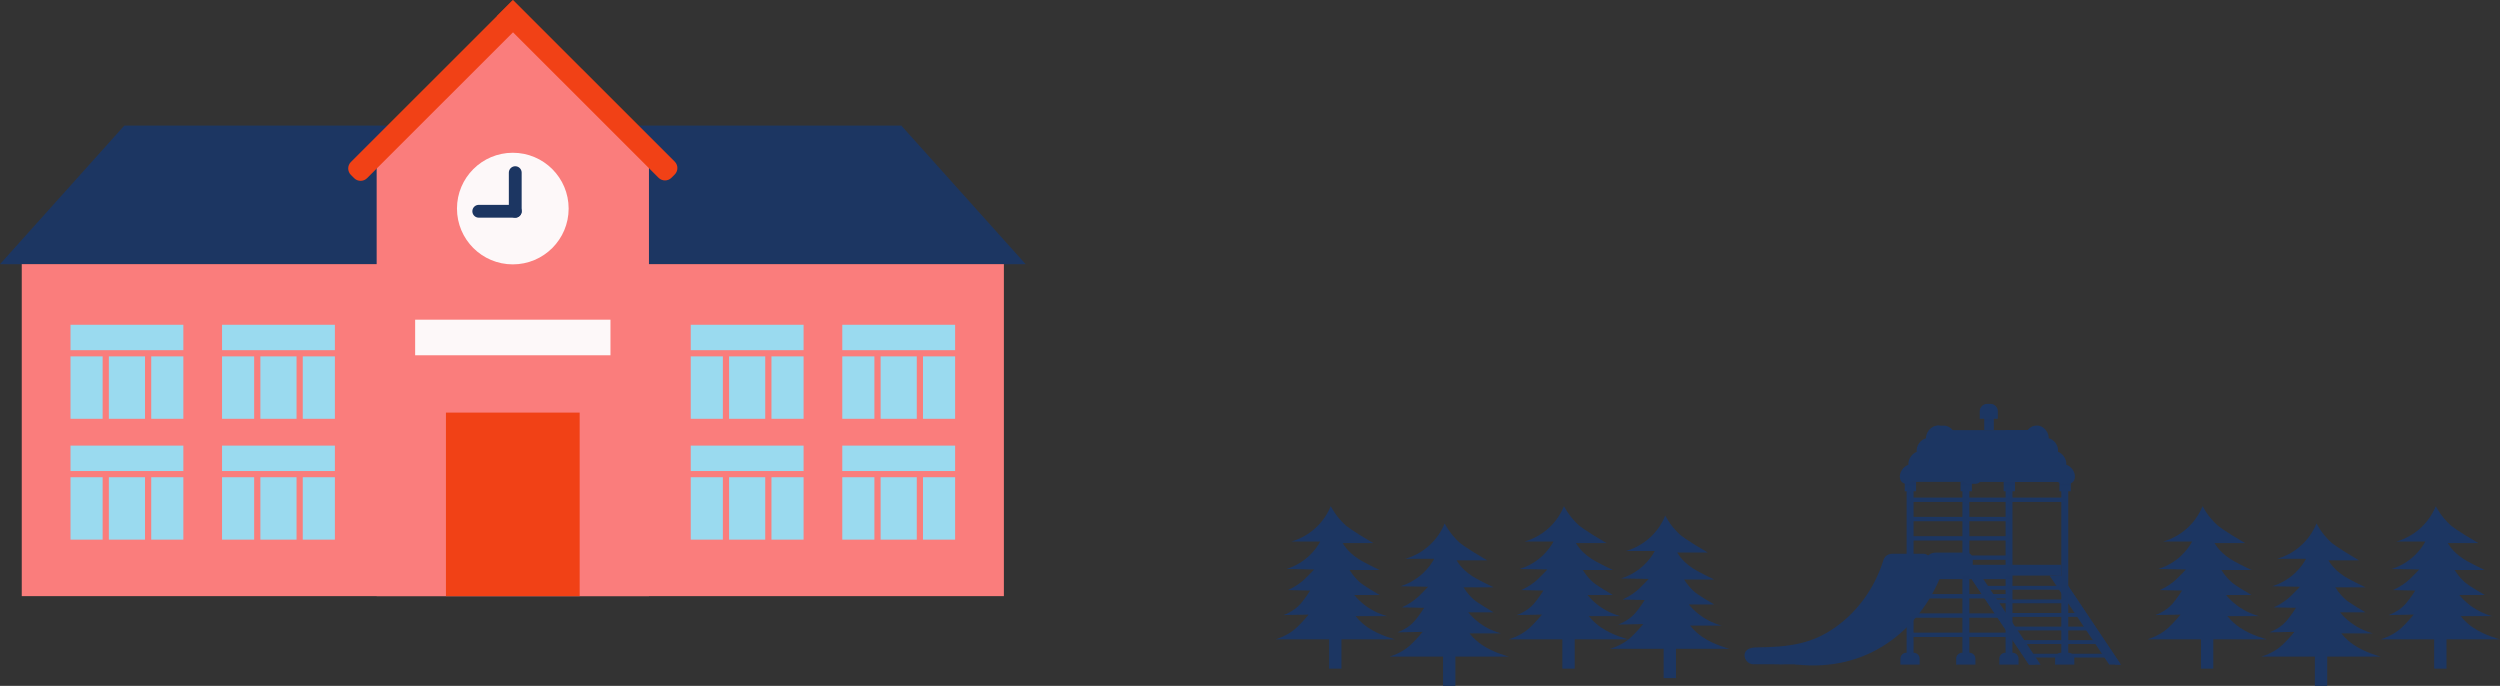 <svg width="390" height="107" viewBox="0 0 390 107" fill="none" xmlns="http://www.w3.org/2000/svg">
<rect x="0" y="0" width="390" height="107" fill="#333333" stroke="none"/>
<g clip-path="url(#clip0_307_1363)">
<path d="M160 41.211H0L19.387 19.598H140.61L160 41.211Z" fill="#1C3662"/>
<path d="M156.606 41.208H3.394V93H156.606V41.208Z" fill="#FA7D7C"/>
<path d="M101.238 21.488V93H58.759V21.488L61.041 19.595L79.385 4.389L79.998 3.877L80.649 4.417L98.959 19.595L101.238 21.488Z" fill="#FA7D7C"/>
<path d="M90.429 64.368H69.567V93H90.429V64.368Z" fill="#F14116"/>
<path d="M79.998 41.242C84.809 41.242 88.708 37.345 88.708 32.537C88.708 27.729 84.809 23.831 79.998 23.831C75.188 23.831 71.288 27.729 71.288 32.537C71.288 37.345 75.188 41.242 79.998 41.242Z" fill="#FDF8F9"/>
<path d="M80.379 26.933V32.956" stroke="#1C3662" stroke-width="2" stroke-miterlimit="10" stroke-linecap="round"/>
<path d="M74.686 32.956H80.379" stroke="#1C3662" stroke-width="2" stroke-miterlimit="10" stroke-linecap="round"/>
<path d="M80.031 -0.002L105.258 25.213C105.812 25.766 105.812 26.667 105.258 27.22L104.744 27.734C104.191 28.287 103.289 28.287 102.736 27.734L77.508 2.519L80.028 0L80.031 -0.002Z" fill="#F14116"/>
<path d="M82.486 2.582L57.259 27.797C56.705 28.35 55.804 28.35 55.251 27.797L54.736 27.283C54.183 26.73 54.183 25.829 54.736 25.276L79.964 0.061L82.484 2.58L82.486 2.582Z" fill="#F14116"/>
<path d="M95.233 49.871H64.764V55.423H95.233V49.871Z" fill="#FDF8F9"/>
<path d="M16.01 55.596H10.999V65.333H16.01V55.596Z" fill="#9ADAEF"/>
<path d="M22.621 55.596H16.98V65.333H22.621V55.596Z" fill="#9ADAEF"/>
<path d="M28.602 55.596H23.591V65.333H28.602V55.596Z" fill="#9ADAEF"/>
<path d="M28.602 50.664H10.999V54.627H28.602V50.664Z" fill="#9ADAEF"/>
<path d="M16.01 74.447H10.999V84.184H16.01V74.447Z" fill="#9ADAEF"/>
<path d="M22.621 74.447H16.98V84.184H22.621V74.447Z" fill="#9ADAEF"/>
<path d="M28.602 74.447H23.591V84.184H28.602V74.447Z" fill="#9ADAEF"/>
<path d="M28.602 69.515H10.999V73.478H28.602V69.515Z" fill="#9ADAEF"/>
<path d="M39.649 74.447H34.638V84.184H39.649V74.447Z" fill="#9ADAEF"/>
<path d="M46.261 74.447H40.619V84.184H46.261V74.447Z" fill="#9ADAEF"/>
<path d="M52.241 74.447H47.23V84.184H52.241V74.447Z" fill="#9ADAEF"/>
<path d="M52.241 69.515H34.638V73.478H52.241V69.515Z" fill="#9ADAEF"/>
<path d="M39.649 55.596H34.638V65.333H39.649V55.596Z" fill="#9ADAEF"/>
<path d="M46.261 55.596H40.619V65.333H46.261V55.596Z" fill="#9ADAEF"/>
<path d="M52.241 55.596H47.23V65.333H52.241V55.596Z" fill="#9ADAEF"/>
<path d="M52.241 50.664H34.638V54.627H52.241V50.664Z" fill="#9ADAEF"/>
<path d="M112.766 55.596H107.755V65.333H112.766V55.596Z" fill="#9ADAEF"/>
<path d="M119.377 55.596H113.736V65.333H119.377V55.596Z" fill="#9ADAEF"/>
<path d="M125.358 55.596H120.347V65.333H125.358V55.596Z" fill="#9ADAEF"/>
<path d="M125.358 50.664H107.755V54.627H125.358V50.664Z" fill="#9ADAEF"/>
<path d="M112.766 74.447H107.755V84.184H112.766V74.447Z" fill="#9ADAEF"/>
<path d="M119.377 74.447H113.736V84.184H119.377V74.447Z" fill="#9ADAEF"/>
<path d="M125.358 74.447H120.347V84.184H125.358V74.447Z" fill="#9ADAEF"/>
<path d="M125.358 69.515H107.755V73.478H125.358V69.515Z" fill="#9ADAEF"/>
<path d="M136.406 74.447H131.395V84.184H136.406V74.447Z" fill="#9ADAEF"/>
<path d="M143.017 74.447H137.375V84.184H143.017V74.447Z" fill="#9ADAEF"/>
<path d="M148.998 74.447H143.987V84.184H148.998V74.447Z" fill="#9ADAEF"/>
<path d="M148.998 69.515H131.395V73.478H148.998V69.515Z" fill="#9ADAEF"/>
<path d="M136.406 55.596H131.395V65.333H136.406V55.596Z" fill="#9ADAEF"/>
<path d="M143.017 55.596H137.375V65.333H143.017V55.596Z" fill="#9ADAEF"/>
<path d="M148.998 55.596H143.987V65.333H148.998V55.596Z" fill="#9ADAEF"/>
<path d="M148.998 50.664H131.395V54.627H148.998V50.664Z" fill="#9ADAEF"/>
</g>
<g clip-path="url(#clip1_307_1363)">
<path d="M243.98 78.965C244.756 80.394 245.617 81.326 246.274 81.924C246.274 81.924 247.122 82.692 250.605 84.715H245.841C245.961 84.918 246.142 85.193 246.386 85.5C246.758 85.966 247.29 86.519 248.299 87.196C248.299 87.196 249.072 87.714 251.61 88.924H246.918C247.515 89.88 248.139 90.51 248.612 90.912C248.612 90.912 249.188 91.409 251.61 92.823H247.651C248.067 93.325 248.632 93.91 249.38 94.468C250.653 95.416 251.906 95.878 252.767 96.112H247.847C248.543 96.965 249.232 97.518 249.76 97.881C251.61 99.147 254 99.732 254 99.732H235.389C236.962 99.243 237.971 98.534 238.62 97.944C239.416 97.224 240.545 95.882 240.541 95.877L236.618 95.953C237.971 95.436 238.788 94.747 239.296 94.169C239.941 93.44 240.773 92.126 240.773 92.126L237.315 92.051C238.523 91.501 239.34 90.876 239.881 90.374C240.437 89.86 241.39 88.837 241.39 88.837L237.082 88.761C237.907 88.502 239.308 87.941 240.633 86.695C241.47 85.906 242.01 85.094 242.351 84.476H237.851C238.688 84.233 240.293 83.644 241.786 82.203C243.035 81 243.672 79.722 243.984 78.953L243.98 78.965Z" fill="#1C3662"/>
<path d="M243.728 104.308H245.653V95.396H243.728V104.308Z" fill="#1C3662"/>
<path d="M259.78 80.442C260.557 81.872 261.418 82.804 262.074 83.401C262.074 83.401 262.923 84.17 266.406 86.193C264.816 86.193 263.227 86.193 261.642 86.193C261.762 86.396 261.942 86.671 262.186 86.977C262.559 87.443 263.091 87.997 264.1 88.674C264.1 88.674 264.872 89.191 267.41 90.402H262.719C263.315 91.358 263.94 91.987 264.412 92.389C264.412 92.389 264.989 92.887 267.41 94.301H263.451C263.868 94.802 264.432 95.388 265.181 95.945C266.454 96.893 267.707 97.355 268.567 97.59H263.647C264.344 98.442 265.033 98.996 265.561 99.358C267.41 100.624 269.8 101.21 269.8 101.21H251.19C252.763 100.72 253.772 100.011 254.42 99.422C255.217 98.701 256.346 97.359 256.342 97.355L252.419 97.431C253.772 96.913 254.588 96.224 255.097 95.647C255.741 94.918 256.574 93.604 256.574 93.604L253.115 93.528C254.324 92.978 255.141 92.353 255.681 91.852C256.238 91.338 257.19 90.314 257.19 90.314L252.883 90.239C253.708 89.98 255.109 89.418 256.434 88.172C257.27 87.383 257.811 86.571 258.151 85.954H253.652C254.488 85.711 256.093 85.121 257.587 83.68C258.836 82.477 259.472 81.199 259.784 80.43L259.78 80.442Z" fill="#1C3662"/>
<path d="M259.528 105.785H261.454V96.873H259.528V105.785Z" fill="#1C3662"/>
<path d="M225.369 81.661C226.146 83.091 227.006 84.022 227.663 84.62C227.663 84.62 228.511 85.388 231.994 87.411C230.405 87.411 228.816 87.411 227.23 87.411C227.351 87.614 227.531 87.889 227.775 88.196C228.147 88.662 228.68 89.215 229.688 89.892C229.688 89.892 230.461 90.41 232.999 91.621H228.307C228.904 92.576 229.528 93.205 230.001 93.608C230.001 93.608 230.577 94.105 232.999 95.519H229.04C229.456 96.021 230.021 96.606 230.769 97.164C232.042 98.112 233.295 98.573 234.156 98.808H229.236C229.933 99.661 230.621 100.214 231.15 100.577C232.999 101.843 235.389 102.428 235.389 102.428H216.778C218.351 101.939 219.36 101.23 220.009 100.64C220.805 99.919 221.934 98.578 221.93 98.573L218.007 98.649C219.36 98.132 220.177 97.443 220.685 96.865C221.33 96.136 222.162 94.822 222.162 94.822L218.704 94.747C219.913 94.197 220.729 93.572 221.27 93.07C221.826 92.556 222.779 91.533 222.779 91.533L218.471 91.457C219.296 91.198 220.697 90.637 222.022 89.39C222.859 88.602 223.399 87.79 223.74 87.172H219.24C220.077 86.929 221.682 86.34 223.175 84.898C224.424 83.696 225.061 82.418 225.373 81.649L225.369 81.661Z" fill="#1C3662"/>
<path d="M225.117 107H227.042V98.088H225.117V107Z" fill="#1C3662"/>
<path d="M207.595 78.965C208.371 80.394 209.232 81.326 209.889 81.924C209.889 81.924 210.737 82.692 214.22 84.715C212.631 84.715 211.042 84.715 209.456 84.715C209.576 84.918 209.757 85.193 210.001 85.5C210.373 85.966 210.905 86.519 211.914 87.196C211.914 87.196 212.687 87.714 215.225 88.924H210.533C211.13 89.88 211.754 90.51 212.227 90.912C212.227 90.912 212.803 91.409 215.225 92.823H211.266C211.682 93.325 212.247 93.91 212.995 94.468C214.268 95.416 215.521 95.878 216.382 96.112H211.462C212.158 96.965 212.847 97.518 213.375 97.881C215.225 99.147 217.615 99.732 217.615 99.732H199C200.573 99.243 201.582 98.534 202.231 97.944C203.027 97.224 204.156 95.882 204.152 95.877L200.229 95.953C201.582 95.436 202.399 94.747 202.907 94.169C203.552 93.44 204.384 92.126 204.384 92.126L200.926 92.051C202.134 91.501 202.951 90.876 203.492 90.374C204.048 89.86 205.001 88.837 205.001 88.837L200.693 88.761C201.518 88.502 202.919 87.941 204.244 86.695C205.081 85.906 205.621 85.094 205.962 84.476H201.462C202.299 84.233 203.904 83.644 205.397 82.203C206.646 81 207.283 79.722 207.595 78.953V78.965Z" fill="#1C3662"/>
<path d="M207.343 104.308H209.268V95.396H207.343V104.308Z" fill="#1C3662"/>
<path d="M379.984 78.965C380.761 80.394 381.621 81.326 382.278 81.924C382.278 81.924 383.127 82.692 386.609 84.715H381.846C381.966 84.918 382.146 85.193 382.39 85.5C382.762 85.966 383.295 86.519 384.303 87.196C384.303 87.196 385.076 87.714 387.614 88.924H382.922C383.519 89.88 384.143 90.51 384.616 90.912C384.616 90.912 385.192 91.409 387.614 92.823H383.655C384.071 93.325 384.636 93.91 385.384 94.468C386.657 95.416 387.91 95.878 388.771 96.112H383.851C384.548 96.965 385.236 97.518 385.765 97.881C387.614 99.147 390.004 99.732 390.004 99.732H371.393C372.966 99.243 373.975 98.534 374.624 97.944C375.42 97.224 376.549 95.882 376.545 95.877L372.622 95.953C373.975 95.436 374.792 94.747 375.3 94.169C375.945 93.44 376.777 92.126 376.777 92.126L373.319 92.051C374.528 91.501 375.344 90.876 375.885 90.374C376.441 89.86 377.394 88.837 377.394 88.837L373.087 88.761C373.911 88.502 375.312 87.941 376.637 86.695C377.474 85.906 378.014 85.094 378.355 84.476H373.855C374.692 84.233 376.297 83.644 377.79 82.203C379.039 81 379.676 79.722 379.988 78.953L379.984 78.965Z" fill="#1C3662"/>
<path d="M379.732 104.308H381.657V95.396H379.732V104.308Z" fill="#1C3662"/>
<path d="M361.373 81.661C362.15 83.091 363.011 84.022 363.667 84.62C363.667 84.62 364.516 85.388 367.999 87.411C366.409 87.411 364.82 87.411 363.235 87.411C363.355 87.614 363.535 87.889 363.779 88.196C364.151 88.662 364.684 89.215 365.693 89.892C365.693 89.892 366.465 90.41 369.003 91.621H364.312C364.908 92.576 365.533 93.205 366.005 93.608C366.005 93.608 366.581 94.105 369.003 95.519H365.044C365.46 96.021 366.025 96.606 366.774 97.164C368.047 98.112 369.3 98.573 370.16 98.808H365.24C365.937 99.661 366.625 100.214 367.154 100.577C369.003 101.843 371.393 102.428 371.393 102.428H352.782C354.356 101.939 355.364 101.23 356.013 100.64C356.81 99.919 357.939 98.578 357.935 98.573L354.011 98.649C355.364 98.132 356.181 97.443 356.69 96.865C357.334 96.136 358.167 94.822 358.167 94.822L354.708 94.747C355.917 94.197 356.734 93.572 357.274 93.07C357.83 92.556 358.783 91.533 358.783 91.533L354.476 91.457C355.3 91.198 356.702 90.637 358.027 89.39C358.863 88.602 359.404 87.79 359.744 87.172H355.244C356.081 86.929 357.686 86.34 359.18 84.898C360.428 83.696 361.065 82.418 361.377 81.649L361.373 81.661Z" fill="#1C3662"/>
<path d="M361.117 107H363.043V98.088H361.117V107Z" fill="#1C3662"/>
<path d="M343.603 78.965C344.38 80.394 345.24 81.326 345.897 81.924C345.897 81.924 346.746 82.692 350.228 84.715C348.639 84.715 347.05 84.715 345.465 84.715C345.585 84.918 345.765 85.193 346.009 85.5C346.381 85.966 346.914 86.519 347.922 87.196C347.922 87.196 348.695 87.714 351.233 88.924H346.541C347.138 89.88 347.762 90.51 348.235 90.912C348.235 90.912 348.811 91.409 351.233 92.823H347.274C347.69 93.325 348.255 93.91 349.003 94.468C350.276 95.416 351.529 95.878 352.39 96.112H347.47C348.167 96.965 348.855 97.518 349.384 97.881C351.233 99.147 353.623 99.732 353.623 99.732H335.012C336.585 99.243 337.594 98.534 338.243 97.944C339.039 97.224 340.168 95.882 340.164 95.877L336.241 95.953C337.594 95.436 338.411 94.747 338.919 94.169C339.564 93.44 340.396 92.126 340.396 92.126L336.938 92.051C338.147 91.501 338.963 90.876 339.504 90.374C340.06 89.86 341.013 88.837 341.013 88.837L336.706 88.761C337.53 88.502 338.931 87.941 340.256 86.695C341.093 85.906 341.633 85.094 341.974 84.476H337.474C338.311 84.233 339.916 83.644 341.409 82.203C342.658 81 343.295 79.722 343.607 78.953L343.603 78.965Z" fill="#1C3662"/>
<path d="M343.351 104.308H345.276V95.396H343.351V104.308Z" fill="#1C3662"/>
<path d="M313.131 77.623H298.255V78.3H313.131V77.623Z" fill="#1C3662"/>
<path d="M322.194 77.623H313.419V78.3H322.194V77.623Z" fill="#1C3662"/>
<path d="M313.131 80.633H298.255V81.31H313.131V80.633Z" fill="#1C3662"/>
<path d="M313.131 83.644H298.255V84.321H313.131V83.644Z" fill="#1C3662"/>
<path d="M313.131 86.655H298.255V87.332H313.131V86.655Z" fill="#1C3662"/>
<path d="M313.131 89.665H298.255V90.342H313.131V89.665Z" fill="#1C3662"/>
<path d="M313.131 92.676H298.255V93.353H313.131V92.676Z" fill="#1C3662"/>
<path d="M313.131 95.686H298.255V96.363H313.131V95.686Z" fill="#1C3662"/>
<path d="M313.131 98.693H298.255V99.37H313.131V98.693Z" fill="#1C3662"/>
<path d="M298.515 75.974H297.434V102.146H298.515V75.974Z" fill="#1C3662"/>
<path fill-rule="evenodd" clip-rule="evenodd" d="M295.413 86.384H300.072C300.617 86.384 301.061 86.826 301.061 87.368V88.98C301.061 89.522 300.617 89.964 300.072 89.964H296.097C294.4 94.257 291.494 97.976 287.739 100.525C284.68 102.604 281.314 103.591 277.362 103.631C277.162 103.631 276.97 103.631 276.774 103.631C275.805 103.631 274.76 103.607 273.527 103.631C272.006 103.611 271.262 101.051 273.86 100.999C279.42 100.959 282.663 100.334 286.041 98.044C289.7 95.559 292.438 91.768 293.799 87.423C294.028 86.691 294.6 86.356 295.413 86.376V86.384Z" fill="#1C3662"/>
<path d="M322.646 75.974H321.566V102.146H322.646V75.974Z" fill="#1C3662"/>
<path d="M323.043 75.138H321.273V76.639H323.043V75.138Z" fill="#1C3662"/>
<path opacity="0.05" d="M323.043 75.138H321.273V75.723H323.043V75.138Z" fill="#1C3662"/>
<path fill-rule="evenodd" clip-rule="evenodd" d="M317.75 68.858C317.59 69.017 317.458 69.244 317.234 69.391C317.242 69.77 317.11 70.196 316.838 70.57C316.59 70.909 316.265 71.152 315.937 71.271C316.005 71.693 315.881 72.199 315.557 72.637C315.297 72.996 314.952 73.242 314.604 73.358C314.652 73.768 314.524 74.246 314.216 74.664C314.204 74.68 314.192 74.696 314.18 74.712H311.858C311.738 74.266 311.854 73.7 312.21 73.21C312.47 72.852 312.815 72.605 313.163 72.49C313.115 72.08 313.243 71.602 313.551 71.183C313.799 70.845 314.124 70.602 314.452 70.483C314.384 70.061 314.508 69.555 314.832 69.113C315.12 68.719 315.513 68.456 315.897 68.36C315.889 67.982 316.021 67.556 316.293 67.181C316.686 66.648 317.254 66.357 317.75 66.389C318.247 66.357 318.819 66.648 319.208 67.181C319.484 67.556 319.616 67.982 319.604 68.36C319.988 68.456 320.377 68.719 320.669 69.113C320.989 69.551 321.117 70.061 321.049 70.483C321.377 70.606 321.702 70.845 321.95 71.183C322.258 71.602 322.386 72.084 322.338 72.49C322.686 72.605 323.027 72.852 323.291 73.21C323.831 73.947 323.819 74.871 323.267 75.273C323.099 75.397 322.895 75.457 322.682 75.457H321.854V75.198C321.646 75.066 321.449 74.883 321.289 74.664C320.981 74.246 320.853 73.764 320.901 73.358C320.553 73.242 320.208 72.996 319.948 72.637C319.628 72.199 319.5 71.689 319.568 71.271C319.24 71.148 318.915 70.909 318.667 70.57C318.391 70.196 318.259 69.77 318.271 69.391C318.127 69.32 317.883 69.009 317.754 68.858H317.75Z" fill="#1C3662"/>
<path d="M313.947 75.974H312.867V102.146H313.947V75.974Z" fill="#1C3662"/>
<path opacity="0.05" d="M313.947 88.478H312.867V90.342H313.947V88.478Z" fill="#1C3662"/>
<path d="M307.218 75.974H306.137V102.146H307.218V75.974Z" fill="#1C3662"/>
<path opacity="0.05" d="M307.218 87.71H306.137V90.342H307.218V87.71Z" fill="#1C3662"/>
<path d="M298.911 75.138H297.142V76.639H298.911V75.138Z" fill="#1C3662"/>
<path opacity="0.05" d="M298.911 75.138H297.142V75.723H298.911V75.138Z" fill="#1C3662"/>
<path d="M314.344 75.138H312.574V76.639H314.344V75.138Z" fill="#1C3662"/>
<path opacity="0.05" d="M314.344 75.138H312.574V75.723H314.344V75.138Z" fill="#1C3662"/>
<path d="M307.61 75.138H305.841V76.639H307.61V75.138Z" fill="#1C3662"/>
<path opacity="0.05" d="M307.61 75.138H305.841V75.723H307.61V75.138Z" fill="#1C3662"/>
<path fill-rule="evenodd" clip-rule="evenodd" d="M297.394 101.827H298.535C299.048 101.827 299.464 102.245 299.464 102.751V103.675H296.462V102.751C296.462 102.241 296.882 101.827 297.39 101.827H297.394Z" fill="#1C3662"/>
<path fill-rule="evenodd" clip-rule="evenodd" d="M312.827 101.827H313.967C314.48 101.827 314.896 102.245 314.896 102.751V103.675H311.894V102.751C311.894 102.241 312.314 101.827 312.823 101.827H312.827Z" fill="#1C3662"/>
<path fill-rule="evenodd" clip-rule="evenodd" d="M302.658 88.387C300.673 88.395 298.976 88.403 296.99 88.411C295.777 88.415 295.573 88.845 295.112 89.976C293.767 93.277 291.99 96.26 287.382 99.474C284.192 101.7 279.628 103.177 277.366 103.635C277.366 103.635 277.895 103.631 278.607 103.635C279.08 103.635 279.648 103.643 280.333 103.631C281.386 103.607 282.575 103.46 283.731 103.225C292.102 101.528 299.128 96.132 302.663 88.391L302.658 88.387Z" fill="#1C3662"/>
<path fill-rule="evenodd" clip-rule="evenodd" d="M306.097 101.827H307.238C307.751 101.827 308.167 102.245 308.167 102.751V103.675H305.164V102.751C305.164 102.241 305.585 101.827 306.093 101.827H306.097Z" fill="#1C3662"/>
<path fill-rule="evenodd" clip-rule="evenodd" d="M321.526 101.827H322.666C323.179 101.827 323.595 102.245 323.595 102.751V103.675H320.593V102.751C320.593 102.241 321.013 101.827 321.522 101.827H321.526Z" fill="#1C3662"/>
<path fill-rule="evenodd" clip-rule="evenodd" d="M302.31 67.444L306.854 75.138H297.707L302.31 67.444Z" fill="#1C3662"/>
<path fill-rule="evenodd" clip-rule="evenodd" d="M305.485 72.82L305.701 73.183H298.875L299.096 72.82H305.485Z" fill="#1C3662"/>
<path fill-rule="evenodd" clip-rule="evenodd" d="M304.328 70.861L304.544 71.227H300.048L300.265 70.861H304.328Z" fill="#1C3662"/>
<path fill-rule="evenodd" clip-rule="evenodd" d="M306.602 74.712L306.854 75.138H297.707L297.963 74.712H306.602Z" fill="#1C3662"/>
<path fill-rule="evenodd" clip-rule="evenodd" d="M302.402 67.102H317.378L321.63 75.146H307.33L302.402 67.102Z" fill="#1C3662"/>
<path fill-rule="evenodd" clip-rule="evenodd" d="M320.401 72.82L320.593 73.183H306.654V72.82H320.401Z" fill="#1C3662"/>
<path fill-rule="evenodd" clip-rule="evenodd" d="M319.32 70.777L319.516 71.144H306.309V70.777H319.32Z" fill="#1C3662"/>
<path fill-rule="evenodd" clip-rule="evenodd" d="M318.243 68.734L318.435 69.101H305.036V68.734H318.243Z" fill="#1C3662"/>
<path fill-rule="evenodd" clip-rule="evenodd" d="M316.365 75.146H307.33L307.066 74.712H316.365V75.146Z" fill="#1C3662"/>
<path d="M311.033 64.661H309.544V67.098H311.033V64.661Z" fill="#1C3662"/>
<path opacity="0.05" d="M311.033 64.661H309.544V65.736H311.033V64.661Z" fill="#1C3662"/>
<path fill-rule="evenodd" clip-rule="evenodd" d="M310.008 63H310.489C311.133 63 311.658 63.526 311.658 64.163V65.326H308.835V64.163C308.835 63.522 309.364 63 310.004 63H310.008Z" fill="#1C3662"/>
<path opacity="0.15" fill-rule="evenodd" clip-rule="evenodd" d="M310.469 63H310.489C311.133 63 311.658 63.526 311.658 64.163V65.326H311.257V64.163C311.257 63.637 310.929 63.187 310.469 63Z" fill="#1C3662"/>
<path d="M321.566 88.112H302.987V89.789H321.566V88.112Z" fill="#1C3662"/>
<path fill-rule="evenodd" clip-rule="evenodd" d="M302.102 86.205H306.762C307.306 86.205 307.751 86.647 307.751 87.188V88.801C307.751 89.343 307.306 89.785 306.762 89.785H302.787C301.089 94.078 298.183 97.797 294.428 100.346C290.477 103.03 285.605 104.264 280.225 103.659C278.683 103.492 277.951 100.875 280.545 100.824C286.101 100.784 289.348 100.158 292.727 97.869C296.386 95.384 299.124 91.593 300.485 87.248C300.713 86.515 301.261 86.201 302.098 86.201L302.102 86.205Z" fill="#1C3662"/>
<path fill-rule="evenodd" clip-rule="evenodd" d="M321.545 89.785L330.853 103.687L329.035 103.679L319.732 89.789L321.545 89.785Z" fill="#1C3662"/>
<path fill-rule="evenodd" clip-rule="evenodd" d="M321.546 89.785L330.849 103.683L330.02 103.679L320.717 89.789L321.546 89.785Z" fill="#1C3662"/>
<path fill-rule="evenodd" clip-rule="evenodd" d="M309.452 91.394H321.493L321.91 91.995H309.34L309.452 91.394Z" fill="#1C3662"/>
<path fill-rule="evenodd" clip-rule="evenodd" d="M310.845 93.512H322.883L323.303 94.109H310.733L310.845 93.512Z" fill="#1C3662"/>
<path fill-rule="evenodd" clip-rule="evenodd" d="M312.282 95.631H324.32L324.74 96.228H312.17L312.282 95.631Z" fill="#1C3662"/>
<path fill-rule="evenodd" clip-rule="evenodd" d="M313.719 97.745H325.757L326.177 98.347H313.607L313.719 97.745Z" fill="#1C3662"/>
<path fill-rule="evenodd" clip-rule="evenodd" d="M315.08 99.864H327.118L327.538 100.461H314.968L315.08 99.864Z" fill="#1C3662"/>
<path fill-rule="evenodd" clip-rule="evenodd" d="M316.594 101.982H328.631L329.052 102.58H316.482L316.594 101.982Z" fill="#1C3662"/>
<path fill-rule="evenodd" clip-rule="evenodd" d="M303.231 68.87C303.131 68.969 303.039 69.097 302.931 69.216V66.887H302.154V66.405H303.083C303.135 66.405 303.183 66.405 303.235 66.405C303.283 66.405 303.335 66.405 303.387 66.405H303.399C303.851 66.437 304.348 66.719 304.692 67.197C304.968 67.572 305.1 67.998 305.088 68.376C305.473 68.472 305.861 68.734 306.153 69.129C306.474 69.571 306.602 70.076 306.534 70.499C306.862 70.622 307.186 70.861 307.434 71.2C307.743 71.618 307.871 72.1 307.823 72.506C308.171 72.621 308.515 72.868 308.775 73.227C309.316 73.963 309.304 74.887 308.751 75.289C308.587 75.409 308.395 75.469 308.191 75.472H308.187C308.167 75.472 308.143 75.472 308.123 75.472H307.218V75.134C307.054 75.01 306.902 74.859 306.77 74.68C306.462 74.262 306.333 73.78 306.381 73.374C306.033 73.258 305.689 73.011 305.429 72.653C305.108 72.215 304.98 71.705 305.048 71.287C304.72 71.164 304.396 70.925 304.148 70.586C303.871 70.212 303.739 69.786 303.751 69.407C303.607 69.336 303.363 69.025 303.235 68.874L303.231 68.87Z" fill="#1C3662"/>
<path fill-rule="evenodd" clip-rule="evenodd" d="M302.306 68.87C302.146 69.029 302.014 69.256 301.79 69.403C301.798 69.782 301.666 70.208 301.393 70.582C301.145 70.921 300.821 71.164 300.493 71.283C300.561 71.705 300.437 72.211 300.112 72.649C299.852 73.007 299.508 73.254 299.16 73.37C299.208 73.78 299.08 74.258 298.771 74.676C298.231 75.413 297.342 75.688 296.79 75.285C296.237 74.883 296.225 73.959 296.766 73.222C297.026 72.864 297.37 72.617 297.719 72.502C297.671 72.091 297.799 71.614 298.107 71.195C298.355 70.857 298.679 70.614 299.008 70.495C298.94 70.073 299.064 69.567 299.388 69.125C299.676 68.731 300.068 68.468 300.453 68.372C300.445 67.994 300.577 67.568 300.849 67.193C301.241 66.66 301.81 66.369 302.306 66.401C302.803 66.369 303.375 66.66 303.763 67.193C304.04 67.568 304.172 67.994 304.16 68.372C304.544 68.468 304.932 68.731 305.225 69.125C305.545 69.567 305.673 70.073 305.605 70.495C305.933 70.618 306.257 70.857 306.506 71.195C306.814 71.614 306.942 72.096 306.894 72.502C307.242 72.617 307.586 72.864 307.847 73.222C308.387 73.959 308.375 74.883 307.823 75.285C307.27 75.688 306.381 75.413 305.841 74.676C305.533 74.258 305.405 73.776 305.453 73.37C305.104 73.254 304.76 73.007 304.5 72.649C304.18 72.211 304.052 71.701 304.12 71.283C303.791 71.16 303.467 70.921 303.219 70.582C302.943 70.208 302.811 69.782 302.823 69.403C302.678 69.332 302.434 69.021 302.306 68.87Z" fill="#1C3662"/>
<path fill-rule="evenodd" clip-rule="evenodd" d="M316.95 66.592C317.434 66.413 318.067 66.731 318.399 67.181C318.731 67.635 318.807 67.982 318.795 68.36C319.18 68.456 319.568 68.719 319.86 69.113C320.184 69.551 320.309 70.061 320.241 70.483C320.569 70.606 320.893 70.845 321.141 71.183C321.449 71.602 321.578 72.084 321.53 72.49C321.878 72.605 322.222 72.852 322.482 73.21C323.023 73.947 323.011 74.871 322.458 75.273C321.906 75.675 321.017 75.401 320.477 74.664C320.168 74.246 320.04 73.764 320.088 73.358C319.74 73.242 319.396 72.996 319.136 72.637C318.815 72.199 318.687 71.689 318.755 71.271C318.427 71.148 318.103 70.909 317.855 70.57C317.578 70.196 317.446 69.77 317.458 69.391C317.318 69.324 317.082 69.025 316.954 68.87C316.754 68.281 316.558 67.691 316.357 67.102C316.51 66.903 316.706 66.727 316.954 66.592H316.95Z" fill="#1C3662"/>
<path fill-rule="evenodd" clip-rule="evenodd" d="M312.855 67.102H316.914L321.962 74.708L321.986 75.146H312.855V67.102Z" fill="#1C3662"/>
<path fill-rule="evenodd" clip-rule="evenodd" d="M320.709 72.82L320.953 73.183H312.855V72.82H320.709Z" fill="#1C3662"/>
<path fill-rule="evenodd" clip-rule="evenodd" d="M319.356 70.777L319.596 71.144H312.855V70.777H319.356Z" fill="#1C3662"/>
<path fill-rule="evenodd" clip-rule="evenodd" d="M317.999 68.734L318.243 69.101H312.855V68.734H317.999Z" fill="#1C3662"/>
<path fill-rule="evenodd" clip-rule="evenodd" d="M321.962 74.708L321.986 75.146H312.855V74.712L321.962 74.708Z" fill="#1C3662"/>
<path fill-rule="evenodd" clip-rule="evenodd" d="M309.028 89.785L318.335 103.687L316.522 103.679L307.218 89.789L309.028 89.785Z" fill="#1C3662"/>
<path fill-rule="evenodd" clip-rule="evenodd" d="M317.502 103.683L316.522 103.679L307.218 89.789L308.195 89.785L317.502 103.683Z" fill="#1C3662"/>
</g>
<defs>
<clipPath id="clip0_307_1363">
<rect width="160" height="93" fill="white"/>
</clipPath>
<clipPath id="clip1_307_1363">
<rect width="191" height="44" fill="white" transform="translate(199 63)"/>
</clipPath>
</defs>
</svg>
